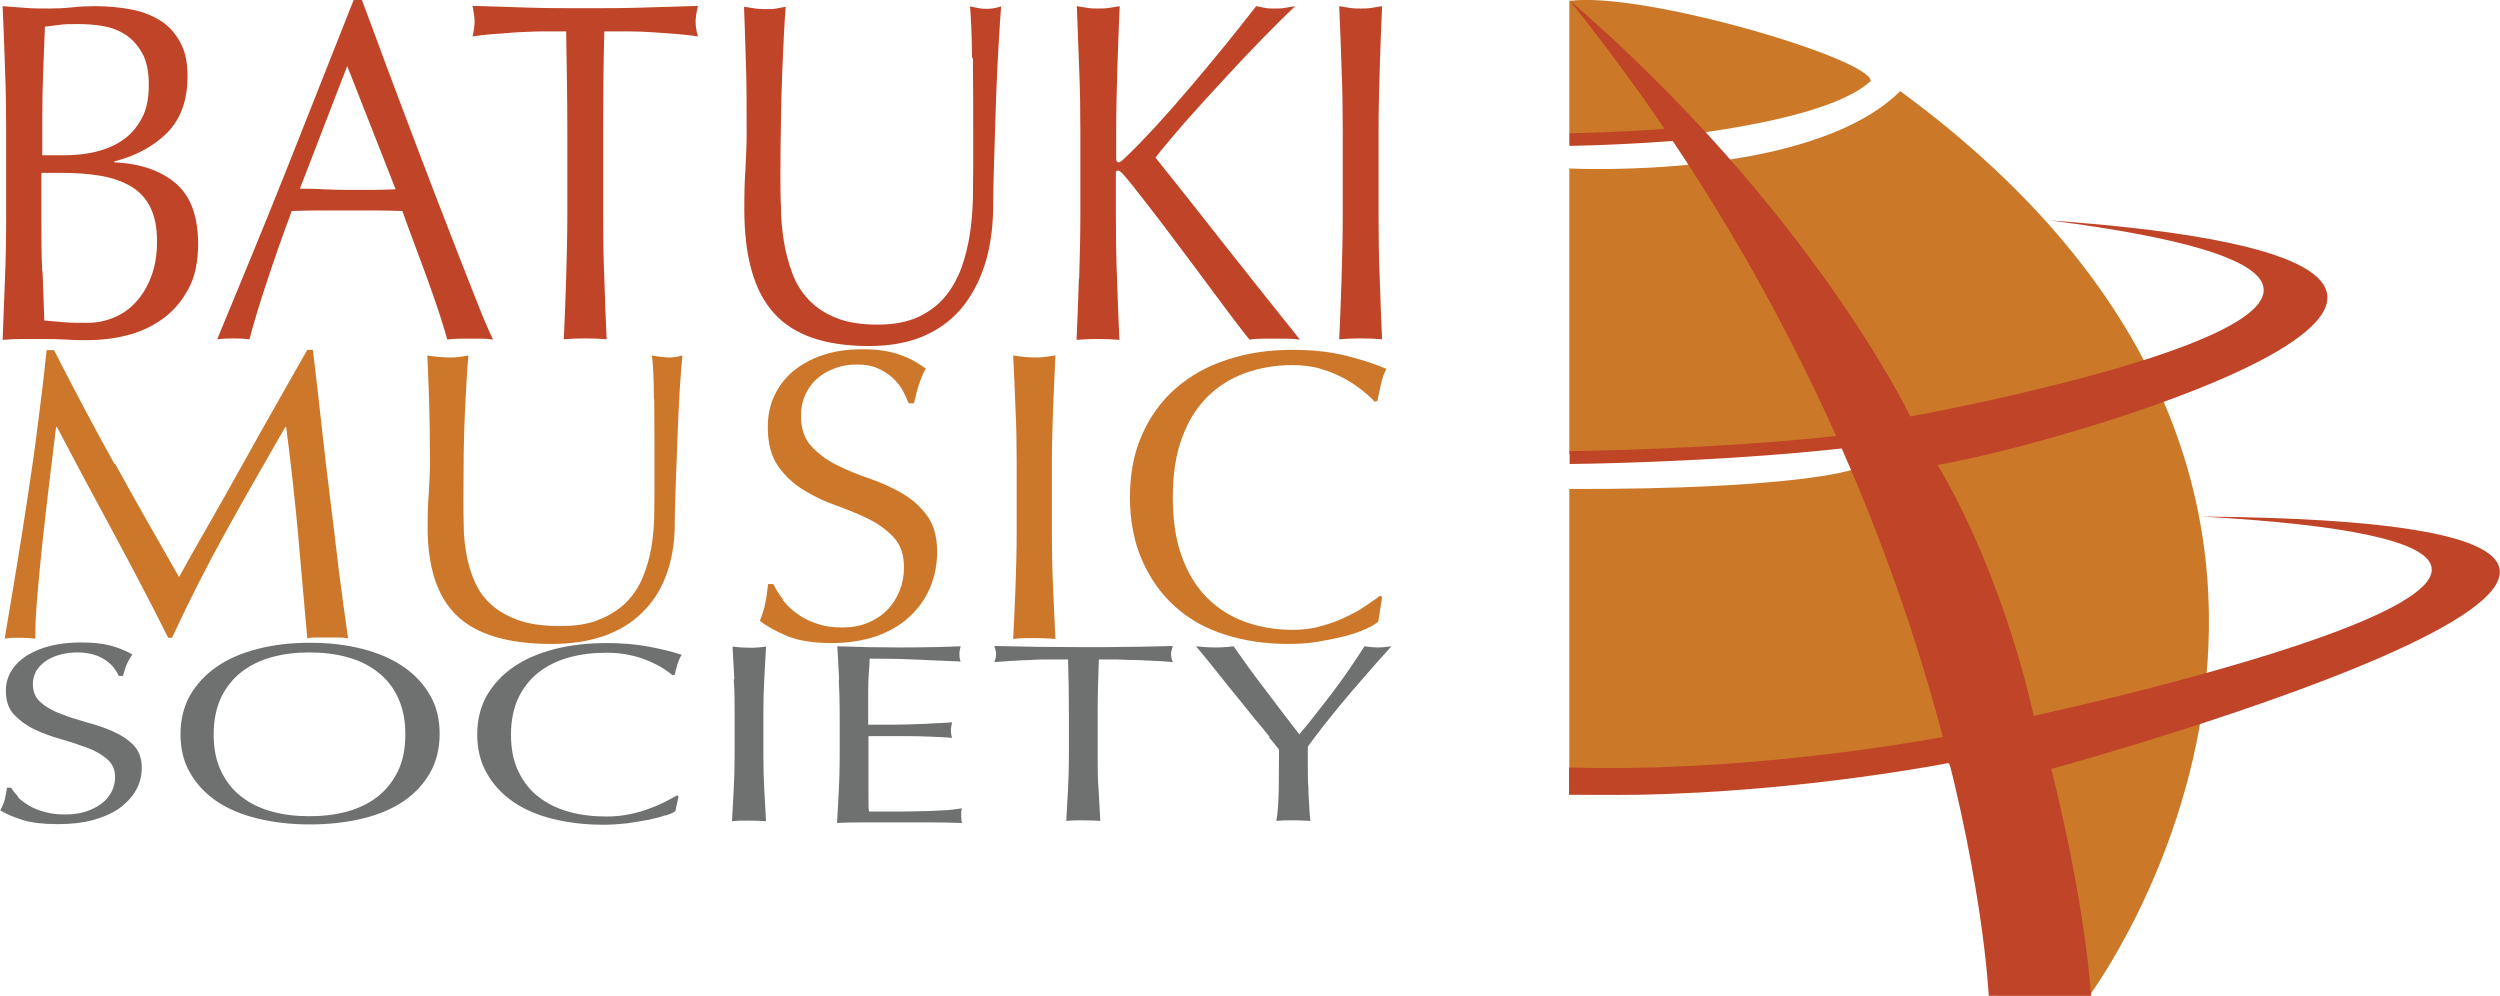 <?xml version="1.0" encoding="UTF-8"?><svg id="Layer_1" xmlns="http://www.w3.org/2000/svg" width="85.18" height="33.94" viewBox="0 0 85.18 33.94"><defs><style>.cls-1{fill:#c04527;}.cls-2{fill:#c04427;}.cls-3{fill:#cb7929;}.cls-4{fill:#cc7729;}.cls-5{fill:#6f7070;}</style></defs><g><g><path class="cls-2" d="M.17,2.33C.15,1.62,.12,.92,.09,.21c.26,.02,.52,.04,.79,.06,.27,.02,.53,.02,.79,.02s.52-.01,.79-.04c.27-.03,.53-.04,.79-.04,.43,0,.83,.04,1.21,.11,.38,.07,.71,.2,1,.38,.29,.18,.51,.43,.68,.74,.17,.31,.25,.69,.25,1.16,0,.81-.23,1.45-.69,1.92-.46,.46-1.06,.79-1.81,.98v.03c.88,.04,1.58,.28,2.09,.71,.51,.43,.77,1.12,.77,2.07,0,.62-.11,1.14-.34,1.55-.23,.42-.52,.76-.89,1.02-.37,.26-.77,.44-1.21,.55-.44,.11-.88,.16-1.32,.16-.24,0-.48,0-.72-.02-.24-.01-.48-.02-.72-.02H.81c-.24,0-.48,.01-.72,.03,.03-.7,.05-1.41,.08-2.11,.03-.7,.04-1.41,.04-2.14v-2.84c0-.73-.01-1.44-.04-2.15Zm3.09,2.84c.34-.08,.65-.21,.91-.39,.27-.18,.48-.42,.65-.73,.17-.3,.25-.69,.25-1.15s-.07-.81-.22-1.08c-.15-.27-.34-.48-.56-.63-.23-.15-.49-.25-.77-.3-.29-.05-.58-.07-.86-.07-.26,0-.48,0-.65,.03-.18,.02-.34,.04-.48,.06-.02,.53-.04,1.05-.06,1.57-.02,.52-.03,1.04-.03,1.57v1.24h.8c.35,0,.69-.04,1.03-.12Zm-1.81,4.08c.02,.55,.04,1.11,.06,1.67,.19,.02,.41,.04,.67,.06,.26,.02,.52,.02,.79,.02,.32,0,.62-.06,.91-.18,.29-.12,.55-.3,.76-.54,.22-.24,.39-.53,.52-.88,.13-.35,.19-.74,.19-1.18,0-.47-.08-.86-.23-1.16-.15-.3-.37-.54-.66-.71-.29-.17-.63-.29-1.03-.36-.4-.07-.85-.1-1.35-.1h-.67v1.69c0,.56,0,1.12,.03,1.67Z"/><path class="cls-2" d="M16.81,11.57c-.14-.02-.27-.03-.39-.03h-.79c-.12,0-.25,.01-.39,.03-.07-.25-.16-.56-.28-.92-.12-.36-.25-.73-.39-1.12-.14-.39-.29-.79-.44-1.19-.15-.4-.29-.78-.42-1.15-.32-.01-.64-.02-.97-.02-.33,0-.66,0-.98,0-.31,0-.61,0-.91,0-.3,0-.6,.01-.91,.02-.32,.86-.61,1.68-.86,2.45-.26,.78-.45,1.42-.58,1.92-.17-.02-.35-.03-.55-.03s-.38,.01-.55,.03c.8-1.93,1.59-3.84,2.35-5.75C10.5,3.91,11.27,1.97,12.05,0h.28c.24,.64,.5,1.33,.77,2.07,.28,.74,.56,1.5,.85,2.26,.29,.76,.57,1.51,.86,2.26,.29,.75,.56,1.45,.81,2.09,.25,.64,.48,1.22,.68,1.73,.2,.51,.37,.89,.5,1.16Zm-6.59-5.14c.26,0,.53,0,.8,.02,.28,.01,.54,.02,.8,.02,.28,0,.56,0,.83,0,.28,0,.56-.01,.83-.02l-1.65-4.2-1.62,4.2Z"/><path class="cls-2" d="M19.29,1.07c-.26,0-.53,0-.81,0-.28,0-.56,.02-.85,.03-.28,.02-.56,.04-.82,.06-.26,.02-.5,.05-.71,.08,.05-.2,.07-.37,.07-.53,0-.12-.03-.29-.07-.51,.65,.02,1.29,.04,1.92,.06,.62,.02,1.26,.02,1.92,.02s1.29,0,1.92-.02c.62-.02,1.26-.04,1.92-.06-.05,.22-.08,.4-.08,.53,0,.14,.02,.31,.08,.51-.21-.03-.45-.06-.71-.08-.26-.02-.53-.04-.82-.06-.28-.02-.57-.03-.85-.03-.28,0-.55,0-.81,0-.03,1.14-.04,2.28-.04,3.42v2.84c0,.73,.01,1.44,.04,2.15,.02,.71,.05,1.4,.08,2.08-.23-.02-.47-.03-.73-.03s-.5,.01-.73,.03c.03-.68,.06-1.38,.08-2.08,.02-.71,.04-1.42,.04-2.15v-2.84c0-1.15-.02-2.29-.04-3.42Z"/><path class="cls-2" d="M33.12,1.97c-.01-.85-.04-1.43-.07-1.75,.11,.02,.21,.04,.31,.06,.1,.02,.2,.02,.3,.02,.13,0,.28-.03,.45-.08-.03,.39-.06,.85-.09,1.38-.03,.53-.06,1.11-.08,1.72-.02,.61-.04,1.24-.06,1.88-.02,.65-.04,1.27-.04,1.88-.01,.74-.11,1.4-.3,1.98-.19,.58-.47,1.08-.82,1.49-.36,.41-.8,.72-1.32,.93-.52,.21-1.12,.31-1.79,.31-1.49,0-2.57-.37-3.24-1.12-.68-.75-1.01-1.93-1.01-3.55,0-.52,.01-.98,.04-1.38,.02-.4,.04-.81,.04-1.23,0-.93,0-1.75-.03-2.46-.02-.72-.04-1.32-.06-1.82,.12,.02,.25,.04,.39,.06,.14,.02,.27,.02,.39,.02,.11,0,.22,0,.32-.02,.1-.02,.21-.04,.32-.06-.02,.24-.04,.56-.06,.95-.02,.39-.04,.83-.06,1.33-.02,.49-.03,1.03-.04,1.6-.01,.57-.02,1.17-.02,1.78,0,.38,0,.76,.02,1.17,0,.4,.04,.79,.1,1.17,.06,.38,.16,.74,.29,1.09,.13,.35,.32,.65,.57,.91,.25,.26,.56,.46,.94,.61,.38,.15,.84,.22,1.4,.22s1-.09,1.38-.26c.37-.18,.68-.41,.91-.69,.24-.29,.42-.62,.56-.99,.13-.37,.23-.77,.29-1.17,.06-.41,.09-.82,.1-1.22,0-.41,.01-.78,.01-1.12,0-1.56,0-2.77-.01-3.62Z"/><path class="cls-2" d="M36.77,9.48c.02-.71,.04-1.42,.04-2.15v-2.84c0-.73-.01-1.44-.04-2.14-.03-.7-.05-1.41-.08-2.14,.13,.02,.25,.04,.37,.06,.12,.02,.24,.02,.36,.02s.24,0,.36-.02c.12-.02,.24-.04,.37-.06-.03,.73-.06,1.44-.08,2.14-.02,.7-.04,1.41-.04,2.14v.91c0,.09,.03,.13,.09,.13,.04,0,.11-.05,.21-.15,.35-.33,.71-.71,1.09-1.12,.38-.42,.76-.85,1.15-1.31s.77-.91,1.15-1.38c.38-.47,.74-.92,1.08-1.36,.11,.02,.21,.04,.31,.06,.1,.02,.2,.02,.3,.02,.12,0,.24,0,.36-.02,.12-.02,.24-.04,.36-.06-.35,.33-.74,.72-1.18,1.17-.44,.45-.87,.91-1.31,1.39-.44,.47-.86,.94-1.27,1.4-.4,.46-.74,.86-1,1.2,.8,1,1.61,2.02,2.43,3.07,.82,1.04,1.65,2.08,2.49,3.13-.15-.02-.3-.03-.45-.03h-.86c-.13,0-.27,.01-.41,.03-.36-.45-.75-.97-1.18-1.55-.43-.58-.85-1.15-1.26-1.69-.41-.55-.78-1.04-1.12-1.47-.33-.43-.58-.74-.74-.92-.08-.09-.14-.13-.18-.13-.05,0-.07,.03-.07,.1v1.44c0,.73,.01,1.44,.04,2.15,.02,.71,.05,1.4,.08,2.08-.23-.02-.47-.03-.73-.03s-.5,.01-.73,.03c.03-.68,.06-1.38,.08-2.08Z"/><path class="cls-2" d="M45.71,2.35c-.02-.7-.05-1.41-.08-2.14,.13,.02,.25,.04,.37,.06,.12,.02,.24,.02,.36,.02s.24,0,.36-.02c.12-.02,.24-.04,.37-.06-.03,.73-.06,1.44-.08,2.14-.02,.7-.04,1.41-.04,2.14v2.84c0,.73,.01,1.44,.04,2.15,.02,.71,.05,1.4,.08,2.08-.23-.02-.47-.03-.73-.03s-.5,.01-.73,.03c.03-.68,.06-1.38,.08-2.08,.02-.71,.04-1.42,.04-2.15v-2.84c0-.73-.01-1.44-.04-2.14Z"/></g><g><path class="cls-4" d="M3.92,15.8c.69,1.25,1.42,2.54,2.18,3.86,.1-.18,.24-.43,.43-.77,.19-.33,.4-.71,.65-1.14,.25-.43,.51-.9,.79-1.4,.28-.5,.57-1.01,.85-1.52,.29-.52,.58-1.02,.86-1.52,.28-.5,.55-.96,.79-1.39h.19c.11,.9,.21,1.77,.3,2.61,.09,.84,.19,1.66,.29,2.47,.1,.81,.2,1.61,.29,2.4,.1,.79,.21,1.58,.32,2.35-.12-.02-.23-.03-.35-.03h-.69c-.11,0-.23,0-.35,.03-.11-1.25-.22-2.45-.32-3.62-.11-1.17-.24-2.36-.4-3.58h-.03c-.68,1.18-1.35,2.35-2,3.52-.65,1.17-1.27,2.39-1.86,3.66h-.13c-.59-1.18-1.21-2.36-1.85-3.55-.64-1.18-1.29-2.39-1.94-3.63h-.03c-.07,.58-.15,1.21-.23,1.89-.08,.68-.16,1.35-.23,2.01-.07,.66-.13,1.28-.18,1.87-.05,.59-.07,1.07-.07,1.44-.16-.02-.33-.03-.52-.03s-.36,0-.52,.03c.13-.76,.26-1.56,.4-2.4,.14-.84,.27-1.69,.4-2.54,.13-.85,.25-1.69,.35-2.52,.11-.83,.2-1.62,.28-2.37h.25c.68,1.33,1.36,2.62,2.06,3.88Z"/><path class="cls-4" d="M22.28,13.6c0-.72-.03-1.22-.07-1.49,.11,.02,.21,.04,.31,.05,.1,.01,.2,.02,.29,.02,.13,0,.27-.02,.44-.07-.03,.33-.06,.72-.09,1.17-.03,.45-.05,.94-.07,1.46-.02,.52-.04,1.05-.06,1.6-.02,.55-.04,1.08-.04,1.59-.01,.63-.11,1.19-.3,1.69-.19,.5-.46,.92-.82,1.26-.35,.35-.79,.61-1.3,.79-.52,.18-1.11,.27-1.78,.27-1.48,0-2.55-.32-3.22-.96-.67-.64-1-1.64-1-3.02,0-.44,.01-.83,.04-1.17,.02-.34,.04-.69,.04-1.05,0-.79-.01-1.48-.03-2.09-.02-.61-.04-1.12-.06-1.54,.12,.02,.24,.04,.38,.05,.14,.01,.27,.02,.38,.02,.11,0,.21,0,.32-.02,.1-.01,.21-.03,.32-.05-.02,.21-.04,.48-.06,.81-.02,.33-.04,.71-.06,1.13-.02,.42-.03,.88-.04,1.36,0,.49-.01,.99-.01,1.52,0,.32,0,.65,.01,.99,0,.34,.04,.67,.1,1,.06,.32,.15,.63,.29,.93,.13,.3,.32,.55,.57,.77,.25,.22,.56,.39,.93,.52,.37,.13,.84,.19,1.39,.19s1-.07,1.36-.23c.37-.15,.67-.35,.91-.59,.23-.24,.42-.52,.55-.84,.13-.32,.23-.65,.29-1,.06-.35,.09-.69,.1-1.04,0-.35,.01-.66,.01-.96,0-1.33,0-2.35-.01-3.08Z"/><path class="cls-4" d="M26.67,20.44c.13,.17,.29,.33,.49,.47,.19,.14,.42,.26,.67,.34,.26,.09,.54,.13,.86,.13s.62-.05,.88-.16c.26-.11,.48-.25,.66-.44,.18-.18,.32-.4,.42-.65,.1-.25,.15-.51,.15-.79,0-.43-.11-.77-.35-1.03-.23-.25-.52-.46-.86-.63-.34-.17-.72-.32-1.11-.46-.4-.14-.77-.32-1.11-.53-.34-.21-.63-.48-.86-.81-.23-.33-.35-.77-.35-1.32,0-.39,.07-.75,.22-1.07,.15-.32,.36-.6,.64-.84,.28-.23,.62-.42,1.01-.55,.39-.13,.83-.2,1.33-.2s.88,.05,1.22,.16c.34,.11,.66,.27,.96,.5-.09,.16-.16,.33-.22,.51-.06,.18-.12,.4-.18,.67h-.18c-.05-.13-.12-.27-.2-.43-.08-.15-.2-.3-.34-.43-.14-.13-.31-.24-.51-.33-.2-.09-.43-.13-.71-.13s-.53,.04-.76,.13c-.23,.08-.43,.2-.61,.36-.17,.15-.3,.34-.4,.55-.09,.22-.14,.45-.14,.7,0,.44,.12,.79,.35,1.04,.23,.25,.52,.47,.86,.64,.34,.17,.72,.33,1.11,.46,.4,.14,.77,.3,1.11,.5,.35,.2,.63,.45,.86,.76,.23,.31,.35,.72,.35,1.24,0,.43-.08,.84-.24,1.22-.16,.38-.4,.72-.71,1-.31,.29-.69,.5-1.13,.66-.45,.15-.96,.23-1.53,.23-.61,0-1.1-.08-1.48-.23-.38-.16-.7-.33-.95-.53,.09-.22,.15-.41,.18-.58,.04-.17,.07-.4,.1-.67h.18c.08,.17,.18,.34,.32,.51Z"/><path class="cls-4" d="M34.6,13.93c-.02-.59-.05-1.2-.08-1.82,.13,.02,.25,.04,.37,.05,.12,.01,.24,.02,.35,.02s.23,0,.35-.02c.12-.01,.24-.03,.37-.05-.03,.62-.05,1.22-.08,1.82-.02,.59-.04,1.2-.04,1.82v2.42c0,.62,.01,1.23,.04,1.83,.03,.6,.05,1.19,.08,1.77-.23-.02-.47-.03-.72-.03s-.5,0-.72,.03c.03-.58,.06-1.17,.08-1.77,.02-.6,.04-1.21,.04-1.83v-2.42c0-.62-.01-1.22-.04-1.82Z"/><path class="cls-4" d="M46.53,21.43c-.19,.09-.42,.17-.69,.24-.27,.07-.57,.13-.91,.19-.33,.06-.68,.08-1.05,.08-.78,0-1.49-.11-2.15-.32-.66-.21-1.23-.53-1.7-.96-.48-.43-.85-.96-1.12-1.58-.27-.62-.41-1.33-.41-2.13s.13-1.51,.41-2.13c.27-.62,.65-1.15,1.14-1.58,.49-.43,1.07-.76,1.75-.98,.68-.23,1.42-.34,2.24-.34,.65,0,1.24,.06,1.78,.19,.53,.13,1.01,.28,1.42,.46-.08,.13-.14,.31-.19,.53-.05,.23-.09,.41-.12,.56l-.09,.03c-.1-.11-.24-.24-.41-.38-.18-.14-.38-.28-.62-.41-.24-.13-.5-.24-.8-.33-.29-.09-.62-.13-.97-.13-.58,0-1.12,.09-1.61,.27-.5,.18-.93,.45-1.3,.82-.37,.37-.66,.84-.86,1.4-.21,.57-.31,1.24-.31,2.02s.1,1.45,.31,2.02c.21,.57,.49,1.03,.86,1.4,.37,.37,.8,.64,1.3,.82,.5,.18,1.03,.27,1.61,.27,.35,0,.68-.04,.98-.13,.3-.08,.57-.18,.82-.3s.48-.24,.68-.38c.2-.14,.37-.25,.51-.36l.06,.06-.13,.83c-.09,.08-.23,.16-.42,.25Z"/></g><g><path class="cls-5" d="M.62,27.17c.11,.11,.24,.2,.39,.29s.33,.16,.54,.21c.2,.06,.43,.08,.68,.08s.49-.03,.7-.1c.21-.07,.38-.16,.53-.27,.15-.11,.26-.25,.34-.4,.08-.15,.12-.32,.12-.49,0-.27-.09-.48-.28-.63-.18-.16-.41-.29-.69-.39-.27-.1-.57-.2-.89-.29-.32-.09-.61-.2-.89-.33-.27-.13-.5-.3-.69-.5-.19-.2-.28-.47-.28-.82,0-.24,.06-.46,.18-.66,.12-.2,.29-.37,.51-.52,.23-.14,.49-.26,.81-.34,.31-.08,.67-.12,1.06-.12s.7,.03,.98,.1c.27,.07,.53,.17,.77,.31-.07,.1-.13,.2-.18,.31-.05,.11-.09,.25-.14,.42h-.14c-.04-.08-.09-.17-.16-.26-.07-.1-.16-.18-.27-.26-.11-.08-.25-.15-.41-.2-.16-.05-.35-.08-.57-.08s-.42,.03-.61,.08c-.18,.05-.35,.13-.48,.22-.14,.1-.24,.21-.32,.34-.07,.13-.11,.28-.11,.43,0,.27,.09,.49,.28,.64,.18,.16,.41,.29,.69,.39,.28,.11,.57,.2,.89,.29,.32,.08,.62,.19,.89,.31,.27,.12,.51,.28,.69,.47,.18,.19,.27,.45,.27,.76,0,.27-.06,.52-.19,.75-.13,.24-.32,.44-.56,.62-.25,.18-.55,.31-.91,.41-.36,.1-.76,.14-1.22,.14-.49,0-.88-.05-1.18-.14-.3-.1-.56-.2-.76-.33,.07-.13,.12-.25,.15-.36,.03-.11,.05-.24,.08-.41h.14c.06,.1,.15,.21,.25,.32Z"/><path class="cls-5" d="M6.47,23.7c.22-.38,.52-.71,.91-.98,.39-.27,.85-.47,1.4-.61,.54-.14,1.13-.21,1.78-.21s1.25,.07,1.79,.21c.54,.14,1.01,.34,1.4,.61,.39,.27,.69,.59,.91,.98,.22,.38,.32,.82,.32,1.31s-.11,.93-.32,1.31c-.22,.39-.52,.71-.91,.98-.39,.26-.85,.46-1.4,.59-.54,.13-1.14,.2-1.79,.2s-1.24-.07-1.78-.2c-.54-.13-1.01-.33-1.4-.59-.39-.27-.69-.59-.91-.98-.22-.38-.32-.82-.32-1.31s.11-.93,.32-1.31Zm7.09,.07c-.16-.35-.39-.64-.69-.87-.29-.23-.64-.4-1.04-.51-.4-.11-.83-.16-1.29-.16s-.88,.05-1.28,.16c-.4,.11-.74,.28-1.04,.51-.29,.23-.52,.52-.69,.87-.16,.35-.25,.76-.25,1.25s.08,.89,.25,1.25c.17,.35,.39,.64,.69,.87,.29,.23,.64,.4,1.04,.51,.4,.11,.82,.16,1.28,.16s.89-.05,1.29-.16c.4-.11,.74-.28,1.04-.51,.29-.23,.52-.52,.69-.87,.17-.35,.25-.76,.25-1.25s-.08-.89-.25-1.25Z"/><path class="cls-5" d="M22.66,27.78c-.15,.06-.34,.1-.55,.15-.22,.04-.46,.08-.73,.12-.27,.03-.55,.05-.83,.05-.62,0-1.19-.07-1.72-.2-.53-.13-.98-.33-1.36-.59-.38-.27-.68-.59-.89-.98-.22-.38-.32-.82-.32-1.31s.11-.93,.32-1.31c.22-.38,.52-.71,.91-.98,.39-.27,.85-.47,1.39-.61,.54-.14,1.14-.21,1.79-.21,.52,0,.99,.04,1.42,.12,.43,.08,.8,.17,1.14,.28-.06,.08-.11,.19-.15,.33-.04,.14-.07,.25-.09,.35l-.07,.02c-.08-.07-.19-.15-.33-.24-.14-.09-.31-.17-.49-.25-.19-.08-.4-.15-.64-.2-.23-.05-.49-.08-.78-.08-.46,0-.89,.05-1.29,.16-.4,.11-.74,.28-1.04,.51-.29,.23-.52,.52-.69,.87-.16,.35-.25,.76-.25,1.25s.08,.89,.25,1.25c.17,.35,.39,.64,.69,.87,.29,.23,.64,.4,1.04,.51,.39,.11,.82,.16,1.29,.16,.28,0,.54-.03,.78-.08,.24-.05,.46-.11,.66-.19,.2-.07,.38-.15,.54-.23,.16-.08,.29-.16,.41-.22l.05,.03-.11,.51c-.07,.05-.18,.1-.34,.15Z"/><path class="cls-5" d="M25.02,23.15c-.02-.37-.04-.74-.06-1.12,.1,.01,.2,.02,.29,.03,.09,0,.19,.01,.28,.01s.19,0,.28-.01c.09,0,.19-.02,.29-.03-.02,.38-.04,.76-.06,1.12-.02,.37-.03,.74-.03,1.12v1.49c0,.38,.01,.76,.03,1.13,.02,.37,.04,.74,.06,1.09-.18-.01-.37-.02-.58-.02s-.4,0-.58,.02c.02-.36,.04-.72,.06-1.09,.02-.37,.03-.75,.03-1.13v-1.49c0-.38,0-.76-.03-1.12Z"/><path class="cls-5" d="M28.59,23.13c-.02-.37-.04-.74-.06-1.11,.35,.01,.7,.02,1.05,.03,.35,0,.7,.01,1.05,.01s.7,0,1.05-.01c.35,0,.7-.02,1.05-.03-.02,.09-.04,.17-.04,.26s.01,.17,.04,.26c-.25-.01-.48-.02-.69-.03-.21-.01-.43-.02-.66-.03-.23-.01-.48-.02-.76-.03-.27,0-.6-.01-.99-.01,0,.18-.02,.36-.03,.53-.01,.17-.02,.36-.02,.57,0,.23,0,.45,0,.66,0,.21,0,.38,0,.49,.35,0,.66,0,.93,0,.27,0,.53-.01,.75-.02,.23,0,.44-.02,.63-.03,.19,0,.38-.02,.55-.03-.02,.09-.04,.18-.04,.27,0,.09,.01,.17,.04,.26-.2-.02-.44-.03-.71-.04-.27-.01-.54-.02-.81-.02-.27,0-.53,0-.76,0-.24,0-.43,0-.57,0,0,.05,0,.11,0,.17,0,.06,0,.14,0,.23v.86c0,.33,0,.6,0,.82,0,.21,0,.38,.02,.49h.82c.3,0,.59,0,.88-.01,.29,0,.56-.02,.81-.03,.25-.01,.48-.04,.66-.07-.02,.04-.03,.09-.03,.13,0,.05,0,.09,0,.14,0,.09,.01,.17,.03,.23-.35-.01-.7-.02-1.05-.02h-2.14c-.35,0-.71,0-1.07,.02,.02-.37,.04-.74,.06-1.11,.02-.37,.03-.74,.03-1.12v-1.49c0-.38-.01-.76-.03-1.13Z"/><path class="cls-5" d="M36.4,22.47c-.2,0-.42,0-.64,0-.22,0-.45,0-.67,.02-.22,0-.44,.02-.65,.03-.21,.01-.39,.03-.56,.04,.04-.1,.06-.2,.06-.28,0-.06-.02-.15-.06-.27,.52,.01,1.02,.02,1.52,.03,.49,0,1,.01,1.52,.01s1.02,0,1.52-.01c.49,0,1-.02,1.52-.03-.04,.12-.06,.21-.06,.28,0,.08,.02,.17,.06,.27-.17-.02-.35-.03-.56-.04-.21-.01-.42-.02-.65-.03-.22,0-.45-.01-.67-.02-.22,0-.44,0-.64,0-.02,.6-.04,1.19-.04,1.79v1.49c0,.38,0,.76,.03,1.13,.02,.37,.04,.74,.06,1.09-.18-.01-.37-.02-.58-.02s-.4,0-.58,.02c.02-.36,.04-.72,.06-1.09,.02-.37,.03-.75,.03-1.13v-1.49c0-.6-.01-1.2-.03-1.79Z"/><path class="cls-5" d="M43.26,25.11c-.15-.19-.32-.4-.51-.62-.18-.23-.38-.47-.58-.72-.21-.25-.4-.49-.58-.72-.18-.23-.35-.43-.5-.62-.15-.18-.26-.32-.34-.41,.11,.01,.22,.02,.32,.03,.11,0,.21,.01,.32,.01s.22,0,.32-.01c.11,0,.21-.02,.32-.03,.35,.5,.71,1,1.08,1.48,.37,.49,.75,.99,1.16,1.52,.18-.21,.37-.44,.56-.69,.2-.25,.39-.5,.59-.76,.2-.26,.38-.52,.56-.78,.18-.26,.35-.52,.51-.77,.2,.03,.35,.04,.46,.04s.26-.01,.46-.04c-.38,.42-.72,.8-1.01,1.14-.3,.34-.56,.65-.79,.93-.23,.28-.43,.53-.6,.75-.17,.22-.32,.42-.45,.6,0,.21,0,.44,0,.68,0,.24,0,.48,.02,.72,0,.23,.02,.45,.03,.65,.01,.2,.02,.36,.04,.48-.18-.01-.37-.02-.58-.02s-.4,0-.58,.02c.05-.3,.07-.66,.08-1.09,0-.43,.01-.88,.01-1.34-.08-.1-.19-.24-.35-.43Z"/></g></g><g><g><path class="cls-3" d="M64.73,3.12c-3.1,3.04-11.26,2.62-11.26,2.62V15.47s7.87,.09,9.29-.33c.4,.38,.33,.87,.33,.87,0,0-1.93,.67-9.62,.65v10.16s10.71-.49,12.79-1.09c.03,.07,.05,.15,.08,.23,.11,.1,.18,.23,.18,.38,.04,.07,.06,.15,.07,.23v.02c.03,.06,.04,.11,.06,.17,.02,.1,.05,.21,.07,.31,.02,.09,.04,.18,.06,.26,.87,3.11,1.24,6.59,1.24,6.59h3.17s12.57-16.85-6.45-30.82Z"/><path class="cls-3" d="M53.47,.03c2.51-.33,10.27,1.97,10.27,2.73-1.97,1.82-10.27,2.19-10.27,2.19V.03Z"/></g><g><path class="cls-2" d="M53.47,0c8.24,7.12,11.62,14.19,11.62,14.19,0,0,23.57-4.27,4.75-6.68,21.22,1.53,.76,7.56-3.82,8.33,2.35,4,3.27,8.55,3.27,8.55,0,0,26.24-5.64,5.73-6.79,25.53,.22-5.13,8.6-5.13,8.6,0,0,1.09,4.16,1.36,7.73h-3.49S67,16.87,53.47,0Z"/><path class="cls-1" d="M53.47,4.54c1.8-.03,3.53-.17,3.54-.17h0l.03,.43s-1.75,.14-3.56,.17h0v-.43h0Z"/><path class="cls-1" d="M53.47,15.37s4.85-.04,9.43-.55h0l.05,.44c-4.6,.51-9.46,.55-9.47,.55h0v-.44h0Z"/><path class="cls-1" d="M53.46,27.07v-.92c.77,.02,1.54,.03,2.29,.01h0c5.72-.1,10.75-1.11,10.76-1.11h0l.14,.9s-5.09,1.03-10.88,1.13h0c-.77,.01-1.54,0-2.31,0h0Z"/></g></g></svg>